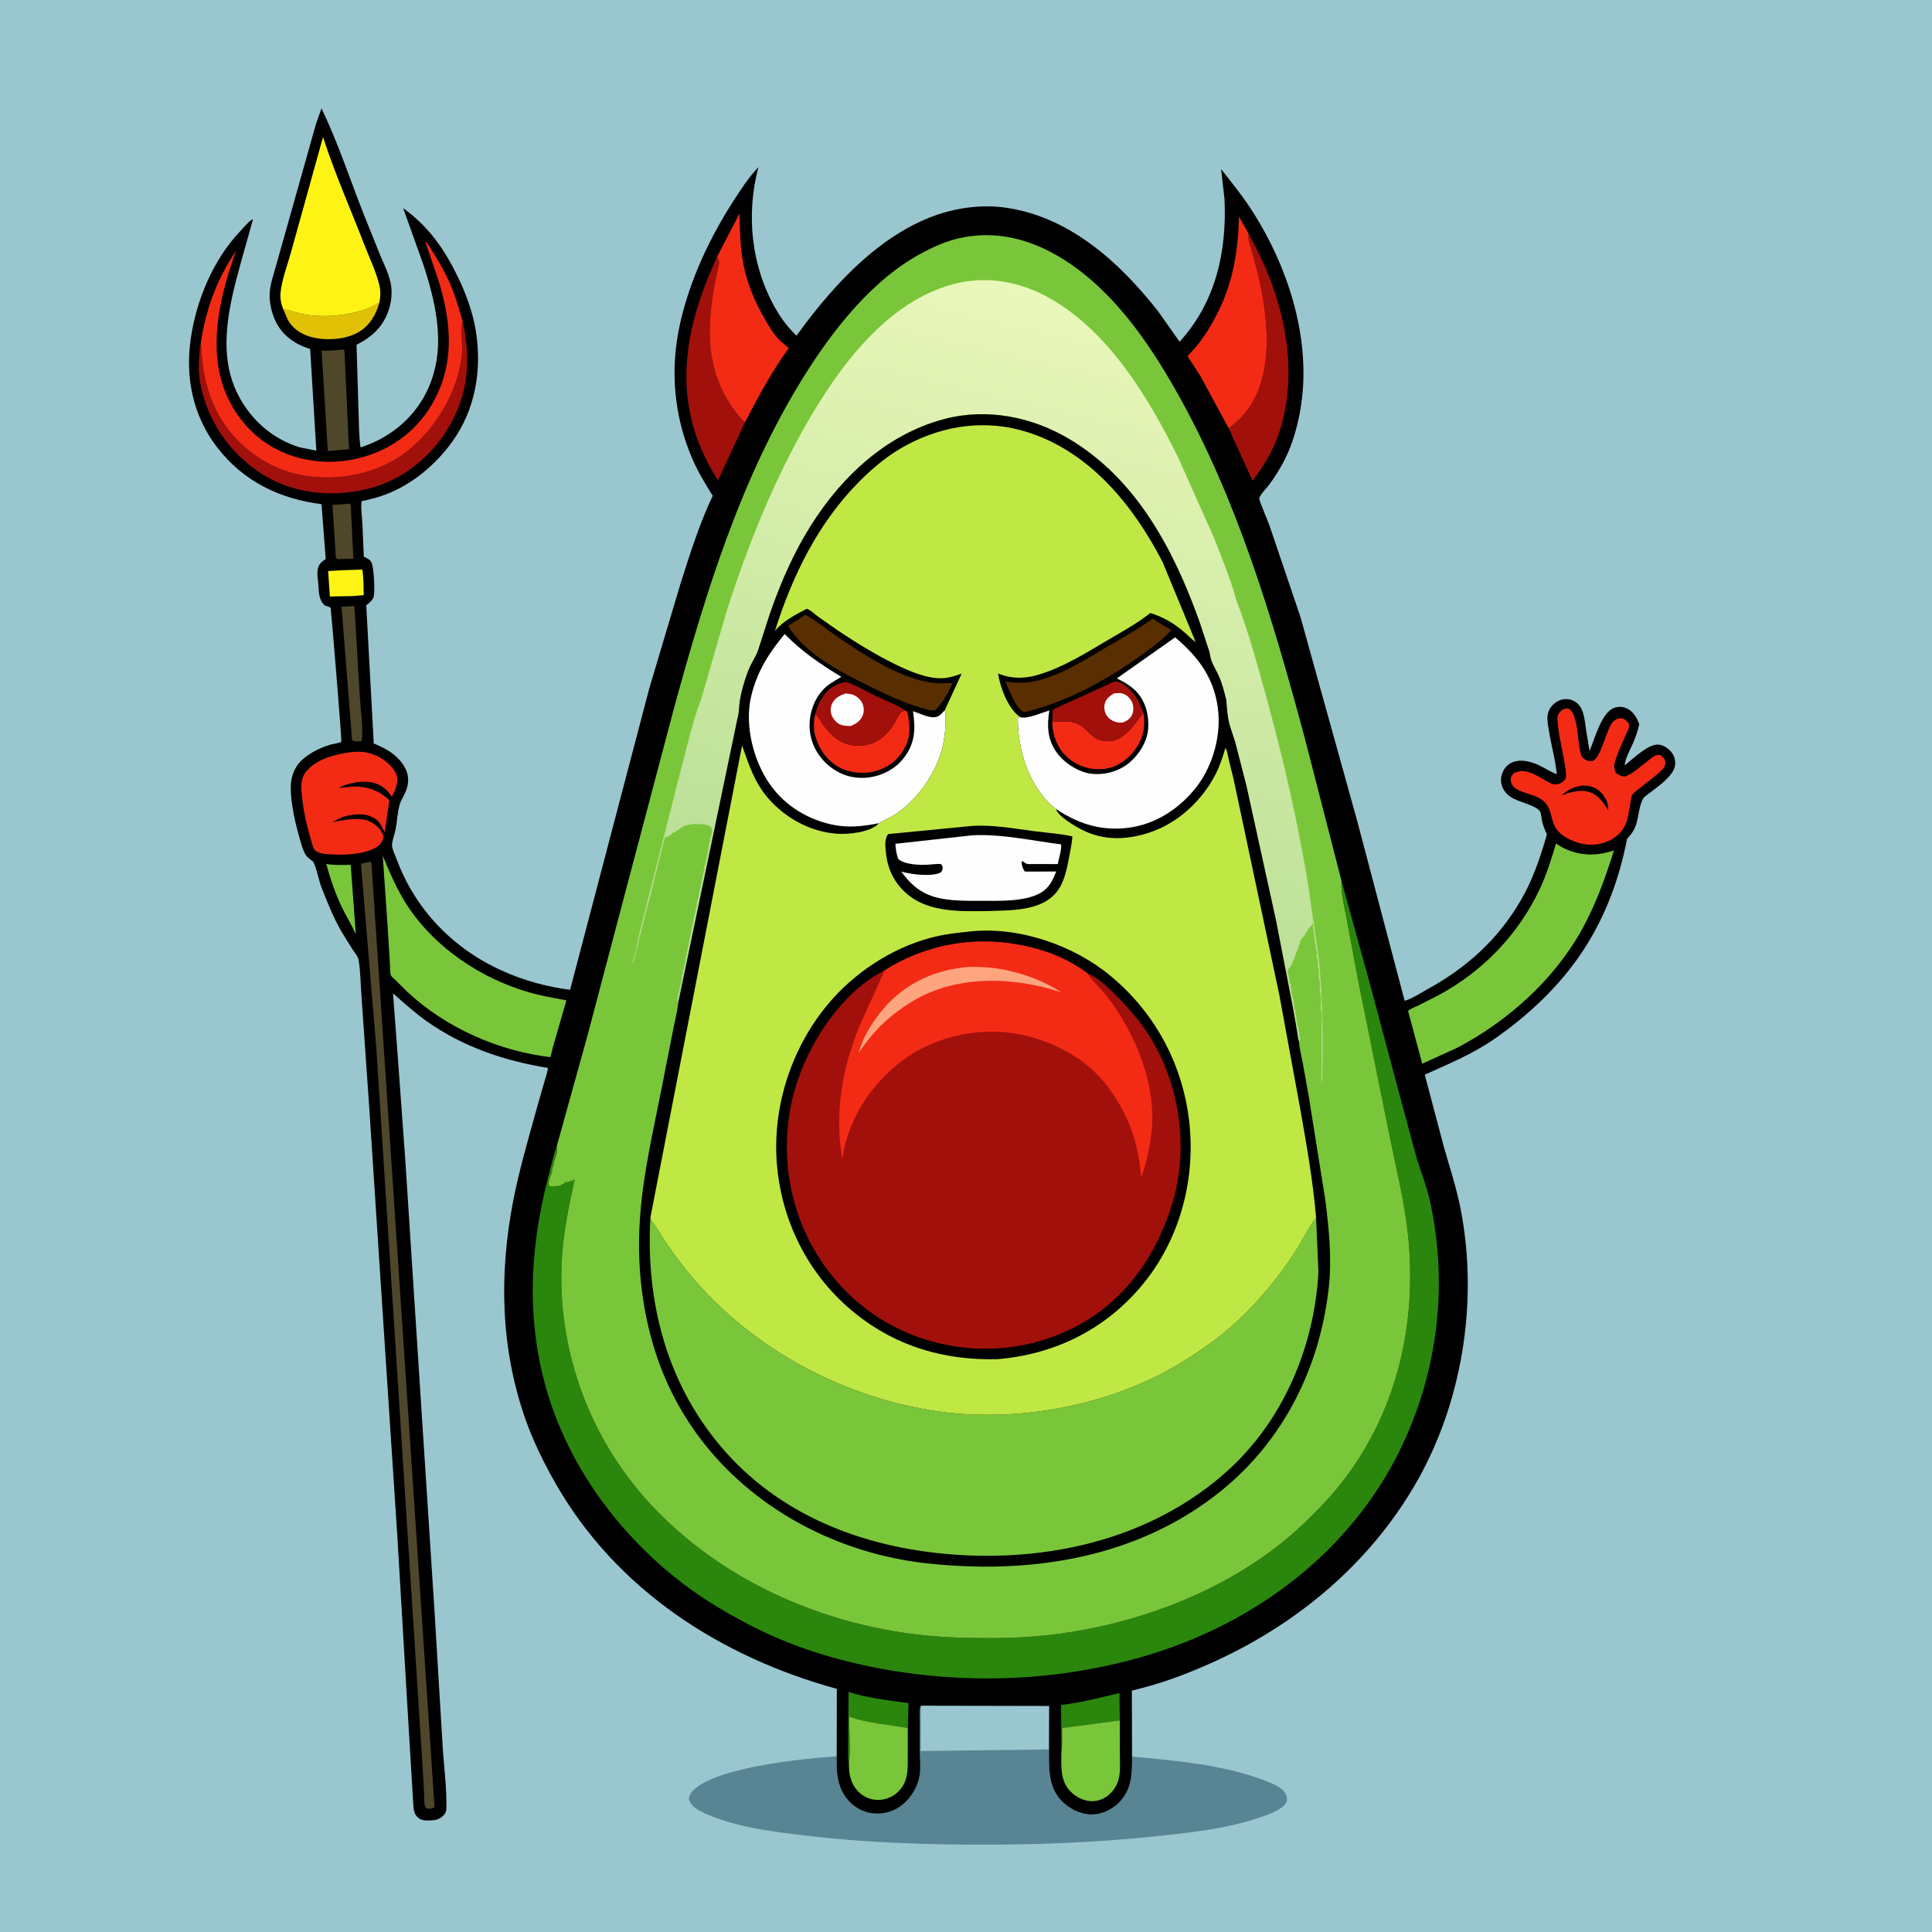 <svg version="1.1" xmlns="http://www.w3.org/2000/svg" style="display: block;" viewBox="0 0 2048 2048" width="1024" height="1024">
<defs>
	<linearGradient id="Gradient1" gradientUnits="userSpaceOnUse" x1="1024.17" y1="1132.15" x2="1210.17" y2="331.808">
		<stop class="stop0" offset="0" stop-opacity="1" stop-color="rgb(175,218,142)"/>
		<stop class="stop1" offset="1" stop-opacity="1" stop-color="rgb(234,247,186)"/>
	</linearGradient>
</defs>
<path transform="translate(0,0)" fill="rgb(154,198,208)" d="M -0 -0 L 2048 0 L 2048 2048 L -0 2048 L -0 -0 z"/>
<path transform="translate(0,0)" fill="rgb(88,132,148)" d="M 976.163 1808.08 L 1112.18 1808.35 L 1112 1854.49 C 1111.91 1873.82 1110.93 1894.53 1125.72 1909.41 C 1133.56 1917.3 1145.47 1923.31 1156.65 1923.41 C 1167.64 1923.51 1178.69 1918.43 1186.29 1910.64 C 1199.91 1896.67 1200.16 1880.2 1200.02 1862.08 C 1246.17 1866.27 1296.55 1870.62 1340.17 1887.24 C 1347.26 1889.94 1360.63 1895.03 1363.5 1902.79 C 1364.49 1905.45 1364.68 1908.57 1363.25 1911.09 C 1359.33 1917.99 1346.69 1922.65 1339.35 1925.27 C 1302.47 1938.45 1262.13 1942.68 1223.41 1946.71 C 1159.22 1953.37 1095.54 1955.7 1031.02 1955.4 C 973.276 1955.12 915.497 1952.95 858.107 1946.25 C 821.013 1941.92 778.633 1937.23 744.586 1920.96 C 738.371 1917.99 732.567 1914.23 730.205 1907.5 C 730.465 1904.24 731.091 1902.04 733.227 1899.57 C 756.151 1873.08 853.028 1864.1 886.931 1861.78 C 886.873 1875.16 886.69 1887.29 893.042 1899.5 C 898.397 1909.79 907.23 1917.44 918.395 1920.86 C 928.375 1923.92 940.779 1922.54 949.979 1917.55 C 963.343 1910.31 973.284 1895.06 975.113 1880.09 C 976.063 1872.31 975.12 1863.85 975.049 1856 L 975.069 1826.59 C 975.09 1821.74 974.142 1813.84 975.69 1809.35 L 976.163 1808.08 z"/>
<path transform="translate(0,0)" fill="rgb(154,198,208)" d="M 976.163 1808.08 L 1112.18 1808.35 L 1112 1854.49 L 975.949 1856.18 L 976.163 1808.08 z"/>
<path transform="translate(0,0)" fill="rgb(0,0,0)" d="M 886.931 1861.78 L 887.087 1790.26 C 763.839 1756.42 653.41 1685.38 588.924 1572.49 C 576.439 1550.63 565.09 1527.56 556.77 1503.79 C 530.491 1428.72 529.027 1350.43 543.996 1273 C 550.37 1240.03 560.177 1206.98 569.091 1174.58 L 577.157 1146.34 C 578.479 1141.76 580.447 1136.75 580.84 1132.03 C 534.761 1124.61 490.85 1109.76 452.416 1082.64 C 439.797 1073.74 428.235 1063.13 416.6 1052.99 L 421.535 1118.43 L 429.721 1231 L 460.578 1707.69 L 469.196 1850.6 C 470.526 1872.51 473.674 1895.09 473.19 1917 C 473.13 1919.71 472.434 1921.92 470.601 1923.95 C 465.834 1929.23 460.315 1929.82 453.5 1929.8 C 449.004 1929.79 445.485 1929.22 442.232 1925.87 C 438.829 1922.36 438.623 1918.73 438.186 1914.08 L 431.76 1807.15 L 421.082 1626.59 L 391.181 1170.73 L 383.259 1056.82 C 382.188 1043.95 382.278 1029.97 380.088 1017.31 C 379.462 1013.7 375.932 1009.73 373.873 1006.65 L 362.109 987.766 C 353.279 972.435 346.676 955.816 340.285 939.35 C 338.447 934.617 334.219 914.981 331.358 912.885 C 328.747 910.972 325.739 908.886 324.022 906.072 C 320.881 900.923 319.169 894.02 317.521 888.261 C 314.314 877.05 311.445 865.343 309.797 853.784 C 307.642 838.668 306.165 823.525 315.756 810.47 C 322.989 800.625 338.75 792.608 350.5 789.277 C 352.225 788.788 361.289 787.391 361.837 786.238 C 362.429 784.994 351.909 656.724 350.5 644.289 C 348.566 642.956 346.741 642.564 344.5 641.969 C 337.505 635.972 338.023 626.765 337.352 618.219 C 336.788 611.049 334.681 602.598 339.957 596.852 C 341.511 595.159 343.429 593.819 345.294 592.493 L 340.779 534.442 C 296.296 528.757 257.991 510.298 230.197 474.219 C 204.839 441.301 196.42 401.133 202.019 360.479 C 207.743 318.922 225.715 275.415 254.85 244.861 C 258.255 241.29 263.123 235.04 267.282 232.739 L 268.176 232.471 L 254.793 280.257 C 242.477 325.142 229.953 375.618 252.826 419.403 C 266.612 445.794 289.498 465.667 318.185 474.333 L 335.324 477.71 L 328.774 369.876 L 327.281 369.407 C 312.74 364.769 300.078 355.895 292.944 342.146 C 288.028 332.673 285.177 320.562 285.936 309.875 C 286.569 300.976 289.777 291.805 292.159 283.23 L 303.713 242.28 L 334.832 131.796 L 340.76 114.866 C 358.72 152 371.425 191.61 386.665 229.886 L 402.891 270.193 C 406.845 279.681 411.959 289.656 414.051 299.719 C 416.052 309.341 415.089 319.959 411.875 329.197 C 405.763 346.761 394.202 357.236 377.951 365.488 L 380.032 435 C 380.515 448.003 380.371 461.424 382.156 474.291 C 411.689 464.806 436.797 445.195 451.172 417.414 C 473.963 373.367 463.468 325.672 448.868 280.802 L 427.357 220.637 C 454.211 239.996 470.635 263.403 485.041 292.904 C 493.735 310.707 500.966 330.211 504.22 349.805 C 511.112 391.304 504.258 433.746 479.29 468.351 C 460.629 494.215 434.166 515.861 403.692 526.009 C 398.478 527.746 393.164 529.064 387.822 530.335 C 387.185 530.487 383.888 530.992 383.428 531.362 C 383.283 531.478 383.074 533.274 383.062 533.476 C 382.635 540.844 383.858 549.088 384.236 556.506 L 385.656 590.103 L 386.905 590.723 C 390.139 592.375 392.731 593.459 394.114 597 C 396.182 602.296 398.182 629.466 395.5 634.249 C 393.819 637.247 390.937 639.57 388.24 641.616 L 396.192 788.176 C 409.958 793.387 424.537 802.372 430.576 816.511 C 433.846 824.167 433.025 832.245 429.768 839.758 C 427.889 844.092 425.034 848.219 423.718 852.759 C 421.291 861.13 420.985 870.439 419.373 879.039 C 418.402 884.214 415.6 891.047 415.532 896.122 C 415.485 899.634 419.22 907.442 420.531 910.98 C 440.278 964.289 480.356 1005.56 532 1028.9 C 555.078 1039.33 579.241 1045.99 604.331 1049.22 L 688.439 729.128 L 721.283 619.022 C 731.201 587.635 741.445 555.305 755.513 525.515 C 747.656 512.985 740.122 500.599 734.191 487 C 714.117 440.978 709.984 391.202 721.054 342.321 C 731.466 296.351 752.424 251.78 777.929 212.293 C 785.628 200.373 794.071 187.379 803.993 177.188 C 790.575 227.299 796.22 282.117 822.307 327.43 C 828.455 338.108 835.466 347.331 844.345 355.871 C 886.259 297.584 945.746 233.156 1020 220.947 C 1033.98 218.648 1048.91 217.974 1063 219.724 C 1132.04 228.296 1185.94 276.986 1227.46 329.729 L 1250.43 362.277 C 1288.72 320.29 1300.66 266.523 1298.02 210.985 L 1294.44 179.288 C 1306.41 194.395 1318.4 209.306 1328.72 225.627 C 1364.73 282.603 1387.99 354.024 1380.22 421.864 C 1377.37 446.713 1370.35 473.12 1357.73 494.879 C 1353.92 501.443 1349.72 507.989 1345.19 514.072 C 1342.81 517.278 1335.24 524.775 1334.88 528.56 C 1334.69 530.545 1343.68 551.449 1345.2 555.621 L 1378.54 654.01 L 1438.58 869.822 L 1488.99 1060.89 C 1496.54 1058.88 1505.24 1052.98 1512.2 1049.18 C 1554.45 1026.11 1588.01 995.96 1612.25 954.166 C 1624.99 932.223 1632.74 909.022 1639.75 884.749 C 1637.9 880.266 1635.97 875.808 1634.81 871.085 C 1634.16 868.452 1633.77 862.463 1632.6 860.385 C 1630.67 856.962 1624.56 854.485 1621 853.03 C 1609.79 848.444 1597.91 846.817 1592.63 834.353 C 1590.32 828.883 1590.73 823.588 1593.07 818.221 C 1595.12 813.547 1598.79 809.829 1603.56 807.941 C 1612.57 804.369 1623.42 807.438 1631.77 811.405 C 1637.98 814.36 1643.76 818.321 1650.23 820.664 C 1648.92 805.907 1644.74 791.532 1642.3 776.918 C 1641.38 771.421 1639.88 764.611 1640.43 759.037 C 1640.82 755.059 1642.27 751.73 1644.8 748.646 C 1648.11 744.603 1653.09 741.636 1658.36 741.119 C 1663.19 740.646 1668.48 742.377 1672.08 745.591 C 1679.44 752.165 1679.93 764.856 1681.34 774.06 L 1685.02 796.027 C 1690.15 784.213 1697.45 755.446 1710.83 750.495 C 1715.56 748.745 1720.13 748.871 1724.71 751.055 C 1731.34 754.221 1735.18 760.953 1737.67 767.557 C 1736.21 774.837 1733.84 781.351 1730.91 788.163 C 1728.54 793.664 1721.99 805.405 1722.43 811.218 C 1730.96 804.504 1747 788.452 1758.04 789.309 C 1763.51 789.735 1769.07 793.574 1772.22 797.911 C 1775.18 801.988 1776.42 807.108 1775.51 812.074 C 1773.3 824.115 1752.77 837.036 1743.63 844.423 C 1737.88 849.073 1736.91 867.066 1734.22 874.503 C 1732.12 880.348 1729.1 884.737 1724.74 889.116 C 1716.83 930.736 1702.05 970.878 1678.91 1006.5 C 1654.3 1044.39 1619.84 1076.86 1582.67 1102.29 C 1559.69 1118.02 1535.39 1127.79 1510.3 1139.21 L 1530.61 1215.87 C 1536.79 1237.72 1543.9 1259.04 1548.28 1281.38 C 1567.6 1380.05 1549.99 1489.38 1498.69 1576.14 C 1450.69 1657.3 1377.71 1718.91 1292.67 1758.84 C 1265.8 1771.45 1237.81 1782.45 1209.01 1789.78 L 1199.82 1792.18 L 1200.02 1862.08 C 1200.16 1880.2 1199.91 1896.67 1186.29 1910.64 C 1178.69 1918.43 1167.64 1923.51 1156.65 1923.41 C 1145.47 1923.31 1133.56 1917.3 1125.72 1909.41 C 1110.93 1894.53 1111.91 1873.82 1112 1854.49 L 1112.18 1808.35 L 976.163 1808.08 L 975.69 1809.35 C 974.142 1813.84 975.09 1821.74 975.069 1826.59 L 975.049 1856 C 975.12 1863.85 976.063 1872.31 975.113 1880.09 C 973.284 1895.06 963.343 1910.31 949.979 1917.55 C 940.779 1922.54 928.375 1923.92 918.395 1920.86 C 907.23 1917.44 898.397 1909.79 893.042 1899.5 C 886.69 1887.29 886.873 1875.16 886.931 1861.78 z"/>
<path transform="translate(0,0)" fill="rgb(253,244,22)" d="M 363.518 604.418 L 384.09 603.786 C 385.472 612.6 385.396 621.957 385.527 630.872 L 373.781 631.892 L 349.672 632.299 L 347.844 605.328 L 363.518 604.418 z"/>
<path transform="translate(0,0)" fill="rgb(122,198,58)" d="M 345.87 915.839 C 354.502 917.334 363.04 916.951 371.752 916.735 L 377.185 990.277 C 372.815 980.533 367.158 971.477 362.5 961.88 C 355.357 947.164 350.155 931.594 345.87 915.839 z"/>
<path transform="translate(0,0)" fill="rgb(78,71,42)" d="M 365.063 534.421 L 370.5 533.846 L 371.792 535 L 374.582 592.29 L 362.249 592.57 C 359.511 592.681 358.199 593.362 356.029 591.5 L 352.432 535.224 L 365.063 534.421 z"/>
<path transform="translate(0,0)" fill="rgb(43,134,13)" d="M 1125.16 1857.23 L 1124.81 1807.26 C 1145.4 1805.14 1166.59 1799.48 1186.68 1794.63 L 1187.01 1823.62 L 1125.73 1831.76 C 1125.68 1840.02 1126.39 1849.09 1125.16 1857.23 z"/>
<path transform="translate(0,0)" fill="rgb(43,134,13)" d="M 899.856 1870.03 C 898.545 1861.91 899.167 1853 899.12 1844.74 L 899.547 1793.58 C 919.554 1799.93 942.317 1802.62 963.078 1805.34 L 962.3 1831.62 C 942.184 1828.25 919.274 1826.58 900.076 1819.59 C 900.104 1835.83 901.834 1854.02 899.856 1870.03 z"/>
<path transform="translate(0,0)" fill="rgb(78,71,42)" d="M 362.044 643.13 L 375.674 642.453 L 381.642 741.428 C 382.526 755.298 385.21 771.807 383.388 785.5 L 382.437 785.691 C 379.31 785.971 375.708 786.348 373.202 784.5 L 362.044 643.13 z"/>
<path transform="translate(0,0)" fill="rgb(225,193,6)" d="M 300.062 327.36 L 319.581 332.651 C 344.109 337.894 380.858 334.286 402.163 320.747 C 398.826 333.402 391.724 345.342 380.094 352.074 C 365.579 360.475 343.882 361.533 328.045 356.681 C 318.156 353.651 309.974 347.887 304.937 338.714 L 300.062 327.36 z"/>
<path transform="translate(0,0)" fill="rgb(78,71,42)" d="M 363.25 370.5 L 365.09 371.5 L 369.975 476.174 L 347.486 478.182 L 340.919 371.691 C 348.509 371.975 355.712 371.372 363.25 370.5 z"/>
<path transform="translate(0,0)" fill="rgb(122,198,58)" d="M 1125.16 1857.23 C 1126.39 1849.09 1125.68 1840.02 1125.73 1831.76 L 1187.01 1823.62 L 1187.06 1857.59 C 1187.06 1873.39 1189.6 1888.64 1177.27 1900.85 C 1171.88 1906.19 1165.15 1909.4 1157.5 1909.36 C 1148.91 1909.3 1140.02 1904.74 1134.24 1898.5 C 1123.61 1887.01 1124.95 1871.68 1125.16 1857.23 z"/>
<path transform="translate(0,0)" fill="rgb(122,198,58)" d="M 899.856 1870.03 C 901.834 1854.02 900.104 1835.83 900.076 1819.59 C 919.274 1826.58 942.184 1828.25 962.3 1831.62 L 962.266 1860.2 C 962.217 1875.08 963.482 1888.67 951.5 1899.88 C 945.506 1905.49 937.298 1908.41 929.13 1907.95 C 921.156 1907.51 913.864 1903.85 908.615 1897.84 C 901.703 1889.93 899.814 1880.24 899.856 1870.03 z"/>
<path transform="translate(0,0)" fill="rgb(162,16,12)" d="M 490.337 340.076 C 499.677 381.595 496.75 419.393 473.618 456.206 C 453.933 487.533 423.278 510.681 387.037 518.863 C 350.267 527.164 310.39 523.199 278.167 502.727 C 244.875 481.575 221.608 449.009 213.09 410.5 C 209.729 395.307 210.252 379.193 212.808 363.918 C 213.966 373.227 214.095 382.563 215.567 391.851 C 218.644 411.261 226.029 432.097 237.023 448.448 C 256.143 476.885 286.58 497.692 320.487 503.852 C 355.835 510.274 396.314 503.193 425.965 482.494 C 459.146 459.33 485.312 417.078 489.596 376.414 C 490.819 364.804 488 352.533 490.08 341.348 L 490.337 340.076 z"/>
<path transform="translate(0,0)" fill="rgb(162,16,12)" d="M 760.161 272.203 L 760.774 273.726 L 762.561 277.5 C 750.898 329.741 743.237 380.434 773.749 428.159 C 778.281 435.249 783.651 441.908 789.648 447.811 L 761.042 509.183 C 752.186 495.147 745.051 481.159 739.304 465.551 C 715.051 399.676 731.712 333.451 760.161 272.203 z"/>
<path transform="translate(0,0)" fill="rgb(162,16,12)" d="M 1323.67 248.056 C 1357.62 307.764 1377.31 382.036 1358.63 450.028 C 1352.44 472.551 1342.09 490.583 1328.2 509.159 L 1327.53 509.149 L 1302.37 453.848 L 1303.41 453.121 C 1354.68 416.847 1345.64 339.662 1332.7 287.086 L 1326.38 264.256 C 1324.7 258.481 1322.63 254.152 1323.67 248.056 z"/>
<path transform="translate(0,0)" fill="rgb(243,43,21)" d="M 371.447 797.324 C 377.731 796.617 385.353 796.593 391.439 798.405 L 393 798.903 L 396.281 799.958 C 405.3 803.209 416.463 811.673 420.154 820.961 C 423.299 828.875 418.8 837.536 415.569 844.64 L 414.265 842.948 C 409.567 836.422 404.645 832.363 396.758 830.05 C 385.239 826.672 369.242 829.8 358.779 835.242 L 374.688 833.733 C 389.553 833.593 402.018 837.881 412.755 848.383 L 407.821 882.206 C 404.571 876.402 403.192 871.249 397.124 867.543 C 386.914 861.308 375.183 862.85 364.215 865.672 L 351.984 871.573 C 362.582 869.433 381.205 865.78 391.41 870.548 C 398.906 874.05 404.112 879.172 406.856 887 C 405.71 890.551 404.467 893.816 401.514 896.272 C 389.964 905.876 363.874 906.712 349.469 905.568 C 344.598 905.182 336.829 904.924 333.561 900.761 C 331.223 897.783 330.33 892.508 329.255 888.877 C 324.987 874.469 321.676 859.484 320.142 844.514 C 319.649 839.709 318.874 834.527 319.632 829.727 L 319.856 828.5 C 320.423 825.209 321.211 822.577 323.146 819.793 C 333.64 804.692 354.423 799.957 371.447 797.324 z"/>
<path transform="translate(0,0)" fill="rgb(243,43,21)" d="M 212.808 363.918 C 218.122 328.077 229.784 295.956 250.242 265.901 C 234.514 309.504 221.539 360.553 235.56 406.242 C 244.561 435.574 265.045 461.534 292.289 475.804 C 322.354 491.552 357.441 493.494 389.666 483.017 C 421.329 472.724 446.304 451.792 461.5 421.985 C 481.803 382.16 477.975 341.036 465.495 299.452 L 450.71 255.803 C 453.395 257.471 456.806 264.05 458.569 266.798 C 467.51 280.732 475.125 294.806 480.981 310.327 C 484.682 320.137 487.143 330.131 490.337 340.076 L 490.08 341.348 C 488 352.533 490.819 364.804 489.596 376.414 C 485.312 417.078 459.146 459.33 425.965 482.494 C 396.314 503.193 355.835 510.274 320.487 503.852 C 286.58 497.692 256.143 476.885 237.023 448.448 C 226.029 432.097 218.644 411.261 215.567 391.851 C 214.095 382.563 213.966 373.227 212.808 363.918 z"/>
<path transform="translate(0,0)" fill="rgb(243,43,21)" d="M 760.161 272.203 L 783.998 226.126 C 784.233 244.165 784.598 262.526 788.08 280.28 C 791.989 300.213 799.806 319.163 809.881 336.745 C 814.723 345.194 820.197 354.709 827.27 361.5 L 834.671 367.678 C 835.611 368.44 835.282 368.133 836.003 369.245 C 817.973 393.992 803.74 420.714 789.648 447.811 C 783.651 441.908 778.281 435.249 773.749 428.159 C 743.237 380.434 750.898 329.741 762.561 277.5 L 760.774 273.726 L 760.161 272.203 z"/>
<path transform="translate(0,0)" fill="rgb(243,43,21)" d="M 1302.37 453.848 L 1271.97 397.719 L 1262.32 382.885 C 1261.79 382.108 1258.98 378.398 1258.99 377.487 C 1258.99 377.228 1266.08 369.693 1266.79 368.857 C 1276.33 357.697 1283.98 345.006 1290.59 331.938 C 1307.29 298.938 1312.32 266.229 1313.44 229.678 L 1323.67 248.056 C 1322.63 254.152 1324.7 258.481 1326.38 264.256 L 1332.7 287.086 C 1345.64 339.662 1354.68 416.847 1303.41 453.121 L 1302.37 453.848 z"/>
<path transform="translate(0,0)" fill="rgb(243,43,21)" d="M 1661.87 888.738 C 1656.09 885.579 1650.7 881.489 1647.85 875.38 C 1643.71 866.475 1644.4 856.463 1636.55 849.449 C 1627.91 841.722 1615.46 841.834 1606.42 835.584 C 1603.89 833.842 1601.54 830.122 1601.39 827 C 1601.23 823.607 1602.68 822.072 1604.58 819.574 C 1617.51 813.396 1628.57 822.011 1639.73 828.152 C 1642.66 829.769 1646.04 831.856 1649.55 831.537 C 1654.03 831.128 1656.92 828.774 1659.73 825.5 C 1660.64 818.812 1659.06 812.127 1657.94 805.533 C 1655.57 791.604 1651.73 777.08 1650.97 763.012 C 1650.75 758.91 1651.57 756.745 1654.5 753.881 C 1656.99 751.442 1659.13 751.066 1662.5 750.994 C 1672.48 755.88 1672.33 784.133 1674.7 794.566 C 1675.32 797.271 1675.7 800.748 1677.49 802.864 C 1679.68 805.455 1683.22 806.905 1686.58 806.894 C 1697.14 806.858 1702.55 771.177 1710.63 764.36 C 1713.14 762.249 1716.1 760.839 1719.42 761.5 C 1722.69 762.15 1724.79 764.695 1726.7 767.189 C 1727.58 771.468 1724.91 775.51 1723.23 779.347 C 1719.62 787.563 1715.75 795.81 1712.93 804.335 C 1710.93 810.36 1710.11 813.662 1713.02 819.419 L 1713.91 820.029 C 1716.78 821.944 1718.59 822.743 1722 823.221 C 1730.33 821.105 1741.16 810.567 1748.36 805.293 C 1752.13 802.526 1754.91 799.631 1759.8 800.277 C 1762.26 802.138 1764.54 803.747 1765.18 807 C 1765.82 810.214 1764.53 813.213 1762.33 815.5 C 1755.26 822.829 1745.51 829.309 1737.67 835.956 C 1735.62 837.694 1731.76 840.257 1730.34 842.522 C 1728.82 844.964 1728.32 851.569 1727.72 854.676 C 1726.56 860.705 1725.76 867.323 1723.5 873.023 C 1717.51 888.149 1700.27 896.156 1684.85 895.416 C 1676.72 895.026 1669.01 892.584 1661.87 888.738 z"/>
<path transform="translate(0,0)" fill="rgb(0,0,0)" d="M 1704.75 858.693 C 1700.24 851.755 1695.68 844.472 1687.9 840.822 C 1677.15 835.779 1665.23 839.505 1654.86 843.283 C 1657.99 840.913 1661.2 838.316 1664.7 836.513 C 1671.41 833.057 1680.14 831.476 1687.41 833.979 C 1695.68 836.831 1700.01 842.394 1703.59 850.058 C 1704.19 852.867 1705.15 855.813 1704.75 858.693 z"/>
<path transform="translate(0,0)" fill="rgb(78,71,42)" d="M 392.117 913.5 L 393.7 914.142 L 460.64 1915.5 C 458.158 1917.81 455.815 1917.12 452.5 1917.22 C 451.566 1916.29 450.971 1915.63 450.531 1914.32 C 449.326 1910.71 449.839 1904.46 449.581 1900.59 L 447.203 1860.85 L 398.83 1110 L 382.613 915.61 L 392.117 913.5 z"/>
<path transform="translate(0,0)" fill="rgb(253,244,22)" d="M 300.062 327.36 C 297.858 321.821 296.782 315.975 297.41 310 C 298.952 295.351 305.238 279.623 309.064 265.253 L 342.421 145.248 C 354.798 183.713 371.618 221.557 386.177 259.303 C 391.545 273.219 398.763 287.977 402.159 302.432 C 403.532 308.272 403.418 314.913 402.163 320.747 C 380.858 334.286 344.109 337.894 319.581 332.651 L 300.062 327.36 z"/>
<path transform="translate(0,0)" fill="rgb(122,198,58)" d="M 405.767 907.251 C 413.505 926.011 421.621 944.854 432.965 961.769 C 462.226 1005.4 510.046 1037.02 560.069 1051.72 C 573.227 1055.59 586.982 1057.78 600.425 1060.44 L 586.727 1107.77 L 583.45 1120.61 C 528.554 1114.21 472.492 1089.42 432.049 1051.63 L 418.583 1038.32 C 417.633 1037.37 414.957 1035.19 414.417 1034.12 C 413.346 1031.99 413.623 1026.1 413.433 1023.44 L 411.067 984.631 L 405.767 907.251 z"/>
<path transform="translate(0,0)" fill="rgb(122,198,58)" d="M 1649.49 894.077 C 1657.22 899.783 1667.09 903.738 1676.59 905.034 L 1678.5 905.273 C 1690.13 906.793 1699.74 904.895 1710.87 901.583 C 1701.75 930.314 1691.89 958.102 1677.32 984.605 C 1647.82 1038.27 1598.06 1082.89 1544.19 1110.92 L 1507.63 1127.55 L 1492.6 1071.6 C 1495.35 1069.09 1500.27 1067.43 1503.66 1065.77 L 1524.97 1054.9 C 1571.99 1029.63 1609.97 990.16 1632.59 941.617 C 1639.69 926.398 1644.68 910.125 1649.49 894.077 z"/>
<path transform="translate(0,0)" fill="rgb(43,134,13)" d="M 1422.01 933.593 L 1453.5 1047.82 L 1484.3 1163.07 L 1501.76 1227.74 C 1506.19 1242.21 1512.01 1256.45 1515.36 1271.21 C 1536.48 1364.36 1523.41 1462.57 1478.97 1547.05 C 1425.65 1648.41 1329.63 1719.57 1221.16 1753.18 C 1129.25 1781.66 1030.49 1786.32 936 1769.27 C 886.381 1760.31 836.915 1744.89 792.237 1721.28 C 770.704 1709.91 749.476 1697.5 729.841 1683.05 C 661.299 1632.6 606.149 1560.5 581.037 1478.73 C 557.966 1403.61 560.99 1326.34 580.359 1250.97 C 583.456 1238.92 586.127 1226.67 590.224 1214.91 L 590.461 1222 C 588.998 1223.47 589.497 1224.01 589.49 1226 L 588.5 1227 C 588.488 1229.41 588.402 1229.14 587.245 1231 L 587.49 1233 C 586.071 1235.14 586.676 1236.7 585.245 1239 L 585.49 1241 C 584.242 1242.88 584.498 1242.89 584.49 1245 L 583.5 1246 L 583.245 1248 C 582.375 1251.04 582.46 1248.01 582.448 1250.84 C 582.442 1252.48 582.035 1252.83 581.25 1254.25 L 582.49 1257.5 L 590 1257.51 L 591.5 1256.51 L 592.25 1257.75 L 593.25 1257.01 C 595.729 1255.89 597.239 1255.14 599.438 1253.38 L 600.5 1252.51 L 601.25 1253.75 C 603.111 1251.9 604.988 1252.01 607.5 1251.51 L 608 1250.5 L 609.116 1250.5 C 602.409 1280.86 596.213 1311.32 595.185 1342.5 C 592.095 1436.18 626.733 1527.46 690.811 1595.9 C 773.685 1684.41 896.029 1732.55 1016.37 1735.93 C 1046.05 1736.76 1076.45 1736.87 1106 1733.86 C 1204.3 1723.85 1308.71 1684.57 1381.16 1615.88 C 1397.65 1600.25 1413.67 1583.38 1427.22 1565.13 C 1481.92 1491.44 1501.81 1401.59 1492.76 1311 C 1489.3 1276.36 1480.69 1241.77 1473.78 1207.69 L 1439.85 1040 L 1427.17 972.5 C 1425.01 960.309 1421.55 947.505 1421.96 935.091 L 1422.01 933.593 z"/>
<path transform="translate(0,0)" fill="rgb(122,198,58)" d="M 590.224 1214.91 L 622.966 1097 L 665.998 933.944 L 714.919 749 C 747.961 628.689 785.039 507.176 851.302 400.391 C 882.646 349.879 925.351 295.21 978.884 267.329 C 990.773 261.138 1003.4 255.581 1016.5 252.575 C 1056.2 243.469 1094.17 253.905 1128 275.36 C 1179.89 308.266 1217.2 362.122 1246.91 414.675 C 1311.65 529.178 1349.13 655.999 1383.11 782.366 L 1422.01 933.593 L 1421.96 935.091 C 1421.55 947.505 1425.01 960.309 1427.17 972.5 L 1439.85 1040 L 1473.78 1207.69 C 1480.69 1241.77 1489.3 1276.36 1492.76 1311 C 1501.81 1401.59 1481.92 1491.44 1427.22 1565.13 C 1413.67 1583.38 1397.65 1600.25 1381.16 1615.88 C 1308.71 1684.57 1204.3 1723.85 1106 1733.86 C 1076.45 1736.87 1046.05 1736.76 1016.37 1735.93 C 896.029 1732.55 773.685 1684.41 690.811 1595.9 C 626.733 1527.46 592.095 1436.18 595.185 1342.5 C 596.213 1311.32 602.409 1280.86 609.116 1250.5 L 608 1250.5 L 607.5 1251.51 C 604.988 1252.01 603.111 1251.9 601.25 1253.75 L 600.5 1252.51 L 599.438 1253.38 C 597.239 1255.14 595.729 1255.89 593.25 1257.01 L 592.25 1257.75 L 591.5 1256.51 L 590 1257.51 L 582.49 1257.5 L 581.25 1254.25 C 582.035 1252.83 582.442 1252.48 582.448 1250.84 C 582.46 1248.01 582.375 1251.04 583.245 1248 L 583.5 1246 L 584.49 1245 C 584.498 1242.89 584.242 1242.88 585.49 1241 L 585.245 1239 C 586.676 1236.7 586.071 1235.14 587.49 1233 L 587.245 1231 C 588.402 1229.14 588.488 1229.41 588.5 1227 L 589.49 1226 C 589.497 1224.01 588.998 1223.47 590.461 1222 L 590.224 1214.91 z"/>
<path transform="translate(0,0)" fill="url(#Gradient1)" d="M 743.341 740.844 L 770.413 647.453 C 792.34 579.238 819.222 511.664 854.831 449.374 C 889.269 389.131 939.668 320.345 1010.02 301.323 C 1045.94 291.61 1082.13 298.514 1114 316.821 C 1176.24 352.575 1217.85 422.241 1248.79 484.745 L 1286.9 570.129 C 1295.28 591.562 1304.45 613.736 1310.49 635.933 C 1323.63 670.177 1333.51 706.644 1343.2 742 C 1360.99 806.94 1375.95 872.556 1386.88 939 L 1398.07 1017.24 C 1402.25 1060.65 1402.8 1104.91 1401.5 1148.49 C 1400.11 1142.27 1400.97 1134.31 1400.97 1127.86 L 1400.98 1086.34 C 1400.99 1082.24 1402.05 1073.08 1400 1070 C 1400 1065.5 1401.25 1054.37 1399 1051 C 1399 1047.17 1400.04 1040.06 1398 1037 C 1398 1033.5 1398.9 1027.84 1397 1025 C 1397 1021.93 1397.67 1017.51 1396 1015 C 1396 1012.09 1396.6 1008.41 1395 1006 C 1394.93 1003.07 1394.74 1001.29 1394 998.5 C 1393.31 995.891 1393.8 993.327 1393 990.5 C 1392.36 988.249 1392.72 985.98 1392 983.5 L 1391.75 978.495 C 1390.59 980.358 1389.57 981.942 1388 983.49 C 1386.5 984.971 1386 984.831 1385.99 986.995 L 1384 988.5 L 1383.99 989.995 L 1381.21 993.513 C 1379.53 995.525 1380.35 994.429 1378.99 996.75 L 1378.24 998 L 1377.99 999.995 L 1377.23 1001.47 C 1376.39 1003.14 1376.33 1003.69 1376.49 1005.5 L 1375.49 1006.5 L 1374.99 1008 L 1374.24 1009.47 C 1373.54 1010.86 1373.38 1011.57 1372.99 1013 C 1372.4 1015.2 1371.44 1016.96 1370.49 1019 L 1368.99 1023 C 1368.5 1024.04 1367.48 1024.97 1366.68 1025.78 C 1365.43 1027.03 1364.86 1029.76 1365 1031.5 L 1366 1034.5 L 1367.25 1042.75 L 1368.49 1043.5 L 1368.24 1045 C 1368.15 1046.57 1368.74 1047.77 1368.99 1049.25 L 1369 1050.5 C 1369.06 1052.66 1369.42 1053.49 1370 1055.5 L 1370.5 1059 L 1371.24 1060 L 1371.2 1061.84 C 1371.17 1063.71 1371.6 1064.73 1372 1066.5 L 1372.5 1070 L 1373.24 1071 L 1373.2 1072.84 C 1373.17 1074.7 1373.53 1075.73 1374 1077.5 L 1375.09 1085.76 C 1375.32 1087.66 1375.17 1085.9 1376 1088.5 C 1376.66 1090.54 1375.88 1092.16 1377.24 1094 L 1377.2 1095.84 C 1377.17 1097.71 1377.64 1098.74 1378 1100.5 L 1378.21 1103.16 L 1376.88 1103.61 C 1375.81 1101.3 1375.62 1096.98 1375.14 1094.41 L 1370.5 1067.87 L 1352.44 974.823 L 1321.25 832.873 L 1309.51 787.254 C 1307.2 779.127 1303.67 770.795 1302.09 762.551 C 1300.79 755.758 1300.49 748.506 1299.83 741.617 C 1297.63 732.989 1295.56 724.639 1291.93 716.473 C 1289.5 710.985 1286.02 705.599 1284.02 700 C 1282.86 696.774 1282.71 693.216 1281.7 689.911 L 1271.37 658.628 C 1244.19 582.809 1204.65 507.518 1133.08 465.143 C 1093.65 441.794 1046.11 432.368 1001.33 444.096 C 935.72 461.282 885.639 511.411 852.478 568.833 C 837.314 595.09 825.709 622.878 815.787 651.478 L 803.5 689.613 C 801.41 695.522 797.735 700.824 795.094 706.5 C 792.405 712.282 790.36 718.541 788.544 724.648 C 786.634 731.072 784.909 737.842 784.041 744.5 C 783.29 750.251 783.498 756.596 781.658 762.101 L 718.854 1063.46 C 718.442 1061.93 717.859 1060.52 718.211 1058.92 C 718.561 1057.33 718.749 1058.38 718.755 1056 L 718.51 1054 L 719.75 1052.75 C 719.836 1051.13 719.904 1049.71 720.378 1048.14 L 720.755 1047 C 721.592 1043.45 722.996 1038.18 722.648 1034.62 L 722.51 1033.5 L 723.75 1032.75 L 724 1029.5 L 724.005 1028.25 L 724.755 1027 L 728.5 1008 L 729 1005.5 C 729.68 1003.52 729.516 1002.37 730 1000.5 C 730.444 998.787 730.576 997.135 731 995.5 C 731.543 993.404 731.761 991.247 732.378 989.203 C 732.761 987.935 732.652 986.68 733 985.5 C 733.546 983.651 733.546 982.251 734 980.5 C 734.518 978.501 734.937 977.658 735 975.5 L 735.005 974.25 L 735.755 973 L 737.5 964 L 738 961.5 C 738.952 958.732 738.795 960.812 738.799 957.766 L 738.755 956 C 739.67 954.772 739.47 955.321 739.765 953.844 L 741.5 945 L 741.755 943 C 742.152 941.393 742.746 940.967 742.89 939.094 L 743 937.5 L 743.75 935.75 C 743.456 933.604 743.324 934.471 743.959 932.547 C 744.595 930.619 744.423 931.508 744.781 929.719 L 745 928.5 L 745.5 926 C 745.727 923.341 746.923 921.426 746.648 918.625 L 746.51 917.5 L 747.75 916.75 C 747.836 915.126 747.904 913.71 748.378 912.141 L 748.755 911 L 749.5 907 L 749.755 905 C 750.152 903.393 750.746 902.967 750.89 901.094 L 751 899.5 C 751.5 897.554 751.673 895.06 752.25 893.25 C 753.018 890.84 752.915 890.977 752.51 888.5 L 753.75 887.75 C 753.836 886.126 753.904 884.71 754.378 883.141 C 755.062 880.876 754.937 879.808 754.51 877.5 L 750.51 874.5 L 749.75 874.995 L 748.75 874.25 C 746.361 874.578 746.795 874.337 745 873 L 743.5 874.49 L 742 873 L 740.5 874.49 L 739.51 873.5 C 737.39 873.458 735.178 873.29 733.09 873.711 L 726.995 874.995 C 725.587 875.269 725.149 875.354 723.966 876.243 L 722.995 876.995 C 720.312 878.352 722.588 876.34 720.154 878.773 L 718.995 879.995 L 717.5 880 L 715.5 882.49 L 713.5 882.49 C 711.979 884.173 710.64 885.926 708.416 886.667 L 704.75 887.75 C 703.755 890.072 703.785 892.217 703 894.5 C 702.344 896.409 702.28 897.895 701.75 899.75 C 701.14 901.886 700.708 904.442 700 906.5 C 699.344 908.409 699.28 909.895 698.75 911.75 C 698.14 913.886 697.708 916.442 697 918.5 C 696.344 920.409 696.28 921.895 695.75 923.75 C 695.14 925.886 694.708 928.442 694 930.5 C 693.344 932.409 693.28 933.895 692.75 935.75 C 692.14 937.886 691.708 940.442 691 942.5 C 690.344 944.409 690.28 945.895 689.75 947.75 C 689.14 949.886 688.708 952.442 688 954.5 C 687.344 956.409 687.28 957.895 686.75 959.75 C 685.949 962.555 684.796 965.393 684.219 968.281 L 682.75 974.75 C 681.899 977.046 681.766 979.274 681 981.5 C 680.344 983.409 680.28 984.895 679.75 986.75 C 679.14 988.886 678.708 991.442 678 993.5 C 677.32 995.478 677.484 996.632 677 998.5 L 675.75 1003.75 C 675.464 1004.75 674.939 1005.68 674.734 1006.7 L 673.5 1013 L 673 1015.5 C 672.039 1018.29 672.296 1016.15 672.078 1018.98 L 672 1020.5 L 670.595 1020.5 C 674.466 1008.53 675.99 995.615 679.166 983.433 L 722.529 812.932 C 728.921 789.2 734.45 763.711 743.341 740.844 z"/>
<path transform="translate(0,0)" fill="rgb(0,0,0)" d="M 781.658 762.101 C 783.498 756.596 783.29 750.251 784.041 744.5 C 784.909 737.842 786.634 731.072 788.544 724.648 C 790.36 718.541 792.405 712.282 795.094 706.5 C 797.735 700.824 801.41 695.522 803.5 689.613 L 815.787 651.478 C 825.709 622.878 837.314 595.09 852.478 568.833 C 885.639 511.411 935.72 461.282 1001.33 444.096 C 1046.11 432.368 1093.65 441.794 1133.08 465.143 C 1204.65 507.518 1244.19 582.809 1271.37 658.628 L 1281.7 689.911 C 1282.71 693.216 1282.86 696.774 1284.02 700 C 1286.02 705.599 1289.5 710.985 1291.93 716.473 C 1295.56 724.639 1297.63 732.989 1299.83 741.617 C 1300.49 748.506 1300.79 755.758 1302.09 762.551 C 1303.67 770.795 1307.2 779.127 1309.51 787.254 L 1321.25 832.873 L 1352.44 974.823 L 1370.5 1067.87 L 1375.14 1094.41 C 1375.62 1096.98 1375.81 1101.3 1376.88 1103.61 C 1377.32 1110.42 1379.24 1117.56 1380.5 1124.3 L 1386.93 1159.82 L 1404.94 1272.24 C 1408.71 1302.48 1411.89 1333.56 1408.64 1364 C 1399.6 1448.62 1361.05 1526.61 1294.23 1580.54 C 1205.68 1652.01 1092.04 1669.31 981.668 1657.1 C 891.223 1647.09 804.284 1602.82 747.325 1531.4 C 720.26 1497.47 701.251 1459.29 690.064 1417.37 C 677.785 1371.36 674.842 1325.13 679.529 1277.86 C 684.217 1230.55 695.812 1183.68 704.61 1137 L 714.377 1087.55 C 715.814 1080.14 717.981 1072.45 718.717 1064.98 L 718.854 1063.46 L 781.658 762.101 z"/>
<path transform="translate(0,0)" fill="rgb(243,43,21)" d="M 1212.05 755.75 C 1214.54 769.218 1211.94 781.975 1204.11 793.468 C 1197.31 803.447 1185.54 812.506 1173.41 814.646 C 1159.55 817.089 1145.72 813.687 1134.5 805.269 C 1123.5 797.022 1117.51 784.833 1115.87 771.376 L 1115.35 765.055 L 1131.85 764.896 C 1142.66 765.401 1148 770.123 1155.19 777.5 C 1160.36 782.805 1167.13 786.12 1174.67 785.76 C 1193.07 784.88 1201.59 768.176 1212.05 755.75 z"/>
<path transform="translate(0,0)" fill="rgb(243,43,21)" d="M 959.036 752.877 L 961.771 754.5 C 965.17 770.057 965.63 783.168 956.533 796.983 C 949.96 806.966 940.489 813.839 929 817.124 L 927.423 817.587 C 914.989 821.025 899.387 819.086 888.31 812.652 C 875.846 805.413 867.482 792.719 863.893 778.969 C 862.106 772.126 862.656 763.571 864.244 756.732 C 867.808 760.001 869.668 764.096 872.367 768.008 C 878.842 777.393 888.027 786.323 899.425 789.131 C 920.454 794.312 937.218 784.579 948.184 766.602 C 950.75 762.398 952.834 755.895 957.482 753.582 L 959.036 752.877 z"/>
<path transform="translate(0,0)" fill="rgb(162,16,12)" d="M 1115.35 765.055 L 1116.19 752.082 L 1173.69 725.926 C 1177.86 723.947 1181.84 721.157 1186.5 723.25 C 1199.85 729.238 1207.85 742.458 1212.05 755.75 C 1201.59 768.176 1193.07 784.88 1174.67 785.76 C 1167.13 786.12 1160.36 782.805 1155.19 777.5 C 1148 770.123 1142.66 765.401 1131.85 764.896 L 1115.35 765.055 z"/>
<path transform="translate(0,0)" fill="rgb(254,254,254)" d="M 1180.88 735.052 C 1183.56 734.802 1186.55 734.355 1189.19 734.99 C 1194.02 736.15 1197.63 739.675 1199.86 743.983 C 1201.75 747.647 1201.8 753.419 1200.24 757.195 C 1198.5 761.418 1195.34 763.666 1191.35 765.5 C 1188.67 766.223 1186.23 766.129 1183.55 765.5 C 1179.22 764.484 1175.17 761.767 1172.84 757.933 C 1170.65 754.336 1170.08 749.495 1171.22 745.439 C 1172.6 740.541 1176.78 737.554 1180.88 735.052 z"/>
<path transform="translate(0,0)" fill="rgb(162,16,12)" d="M 864.244 756.732 C 865.85 750.596 868.114 744.832 871.586 739.495 C 878.063 729.539 885.357 725.281 896.65 722.883 C 907.403 726.145 917.404 732.58 927.538 737.434 C 937.608 742.257 950.061 746.438 959.036 752.877 L 957.482 753.582 C 952.834 755.895 950.75 762.398 948.184 766.602 C 937.218 784.579 920.454 794.312 899.425 789.131 C 888.027 786.323 878.842 777.393 872.367 768.008 C 869.668 764.096 867.808 760.001 864.244 756.732 z"/>
<path transform="translate(0,0)" fill="rgb(254,254,254)" d="M 896.619 735.02 L 897.437 735.15 L 902.5 735.948 C 907.292 737.186 911.784 740.805 913.981 745.258 C 915.99 749.329 916.159 754.086 914.516 758.292 C 912.136 764.386 907.633 766.973 901.957 769.608 C 898.039 769.404 893.575 769.58 890.039 767.745 C 886.127 765.715 882.58 761.469 881.298 757.242 C 880.259 753.815 880.471 748.7 882.203 745.5 C 885.477 739.453 890.387 737.15 896.619 735.02 z"/>
<path transform="translate(0,0)" fill="rgb(89,46,0)" d="M 1221.9 655.836 L 1241.55 668.064 C 1232.43 678.248 1222.32 685.388 1211.37 693.373 C 1173.9 720.672 1131.77 743.63 1086.5 754.861 L 1084.75 754.684 C 1075.88 749.13 1070.16 732.007 1065.81 722.619 C 1075.54 723.614 1084.45 724.61 1094.19 722.737 C 1122.98 717.198 1148.98 700.063 1173.92 685.492 C 1190.15 676.006 1206.65 666.895 1221.9 655.836 z"/>
<path transform="translate(0,0)" fill="rgb(89,46,0)" d="M 853.894 651.678 C 864.723 657.738 875.498 666.472 885.803 673.597 C 914.732 693.602 952.762 718.648 988.145 723.785 C 995.251 724.816 1002.51 724.299 1009.65 723.99 C 1005.48 734.355 999.553 744.489 991.732 752.5 C 989.14 753.42 987.43 753.298 984.776 752.632 C 962.208 746.964 941.837 737.463 921.077 727.193 C 891.182 712.403 852.963 692.94 835.386 663.445 L 853.894 651.678 z"/>
<path transform="translate(0,0)" fill="rgb(254,254,254)" d="M 931.752 872.624 C 914.507 876.047 898.387 877.85 881 873.884 C 852.452 867.372 827.8 850.944 812.44 825.797 C 797.288 800.993 789.378 765.941 796.437 737.324 C 802.887 711.181 814.901 692.592 831.811 672.043 C 850.183 690.978 869.484 703.82 891.825 717.49 L 884 722.2 C 878.826 725.279 874.631 728.388 870.789 733.017 C 861.53 744.17 857.068 759.649 858.416 774.031 C 859.825 789.059 867.416 802.588 879.095 812.049 C 891.226 821.878 905.296 826.031 920.807 824.119 C 935.151 822.35 949.216 815.02 958.067 803.5 C 970.303 787.575 970.523 772.659 967.804 753.848 C 973.986 755.954 983.679 760.617 990.165 760.335 C 995.481 760.103 998.12 756.402 1001.52 752.843 C 1003.35 764.16 1002.05 776.779 999.922 787.982 C 994.4 817.12 973.276 847.325 948.704 863.541 L 931.803 872.49 L 931.752 872.624 z"/>
<path transform="translate(0,0)" fill="rgb(254,254,254)" d="M 1080.87 759.844 L 1082.66 760.428 C 1089.1 762.133 1105.56 755.146 1112.37 753.076 C 1109.73 769.196 1110.24 783.693 1119.99 797.487 C 1127.79 808.521 1142.8 818.273 1156.1 820.071 C 1170.36 821.999 1185.57 817.95 1196.77 808.812 C 1207.03 800.434 1215.94 786.565 1217.05 773 C 1218.16 759.364 1214.91 744.881 1205.73 734.384 C 1199.61 727.394 1192.12 723.172 1183.87 719.166 L 1245.65 675.642 C 1271.52 697.178 1288.51 721.086 1291.48 755.253 C 1293.96 783.695 1284.05 815.857 1265.54 837.672 C 1245.95 860.761 1220.51 875.874 1190 878.082 C 1163.54 879.996 1141.07 872.016 1119.29 857.477 C 1117.01 855.297 1114.34 853.712 1112.09 851.416 C 1089.29 828.143 1078.83 793.458 1078.95 761.529 L 1080.87 759.844 z"/>
<path transform="translate(0,0)" fill="rgb(122,198,58)" d="M 1395.09 1290.64 L 1397.61 1348.07 C 1393.52 1427.24 1360.21 1506.23 1300.64 1559.63 C 1223.62 1628.67 1119.95 1654.32 1018.3 1648.38 C 924.115 1642.86 832.804 1610.9 768.821 1538.78 C 707.582 1469.76 684.117 1381.4 689.502 1290.32 C 690.174 1293.58 690.373 1294.19 692.5 1296.7 C 697.237 1302.28 701.007 1309.88 705.148 1316 C 714.996 1330.55 725.446 1344.57 737.017 1357.8 C 800.057 1429.86 889.742 1478.43 983.822 1494.49 C 1062.68 1507.95 1149.98 1495.26 1222.15 1460.73 C 1242.98 1450.77 1262.71 1438.29 1281.5 1424.92 C 1318.12 1398.87 1348.18 1364.5 1372.82 1327.12 C 1380.53 1315.43 1386.63 1301.59 1395.09 1290.64 z"/>
<path transform="translate(0,0)" fill="rgb(192,232,68)" d="M 1001.52 752.843 L 1019.37 714.071 C 1013.17 716.19 1007.05 718.38 1000.46 718.855 C 983.15 720.103 962.945 711.049 947.754 703.571 C 927.513 693.608 907.821 681.394 889.029 668.895 L 867.425 653.831 C 863.819 651.152 859.376 646.78 855.292 645.297 C 843.329 651.498 830.071 658.326 821.446 668.843 C 839.977 610.217 867.096 554.591 910.836 510.496 C 926.247 494.959 942.861 481.315 962.346 471.108 C 1001.89 450.392 1045.87 444.518 1088.73 457.972 C 1155.36 478.885 1201.6 536.004 1232.49 595.961 L 1267.42 680.462 C 1263.16 677.805 1259.32 673.528 1255.48 670.195 C 1244.48 660.634 1233.27 654.12 1219.37 649.795 L 1218.33 650.623 C 1205.19 660.946 1189.4 669.622 1175 678.099 C 1151.8 691.754 1127.38 707.235 1101.5 715.001 C 1091.5 718.002 1082.57 719.192 1072.18 717.847 C 1067.18 717.2 1062.66 715.73 1057.97 713.936 C 1060.38 729.169 1068.2 750.234 1080.87 759.844 L 1078.95 761.529 C 1078.83 793.458 1089.29 828.143 1112.09 851.416 C 1114.34 853.712 1117.01 855.297 1119.29 857.477 C 1121.91 865.612 1139.37 875.731 1147.09 879.657 C 1170.14 891.381 1194.42 890.427 1218.61 882.5 C 1248.77 872.615 1274.83 848.132 1288.94 820 C 1293.34 811.223 1296.29 802.085 1299.07 792.698 C 1300.97 796.198 1301.55 801.091 1302.47 805.01 L 1307.68 826.036 L 1356.14 1054.64 L 1378.04 1174 C 1384.87 1212.69 1391.82 1251.45 1395.09 1290.64 C 1386.63 1301.59 1380.53 1315.43 1372.82 1327.12 C 1348.18 1364.5 1318.12 1398.87 1281.5 1424.92 C 1262.71 1438.29 1242.98 1450.77 1222.15 1460.73 C 1149.98 1495.26 1062.68 1507.95 983.822 1494.49 C 889.742 1478.43 800.057 1429.86 737.017 1357.8 C 725.446 1344.57 714.996 1330.55 705.148 1316 C 701.007 1309.88 697.237 1302.28 692.5 1296.7 C 690.373 1294.19 690.174 1293.58 689.502 1290.32 L 786.624 790.266 C 793.531 809.845 799.687 828.964 813.371 845.109 C 831.772 866.819 858.495 881.678 887.067 883.78 C 899.272 884.678 921.488 882.406 930.784 873.6 L 931.752 872.624 L 931.803 872.49 L 948.704 863.541 C 973.276 847.325 994.4 817.12 999.922 787.982 C 1002.05 776.779 1003.35 764.16 1001.52 752.843 z"/>
<path transform="translate(0,0)" fill="rgb(0,0,0)" d="M 1031.47 875.418 C 1053.47 874.235 1075.45 878.425 1097.19 881.204 C 1110.38 882.891 1123.82 883.676 1136.81 886.621 C 1136.24 894.066 1134.66 901.555 1133.26 908.883 C 1130.78 921.92 1127.89 936.987 1118.75 947.183 C 1101.62 966.285 1069.9 964.875 1046.54 965.761 C 1019.18 966.114 986.378 967.167 963.778 949.484 C 949.147 938.035 941.061 922.637 939.173 904.281 C 938.528 898.02 937.296 889.262 941.5 884.155 L 1031.47 875.418 z"/>
<path transform="translate(0,0)" fill="rgb(254,254,254)" d="M 1031.13 885.414 C 1061.89 883.867 1094.17 891.254 1124.72 895.036 C 1125.93 898.916 1122.13 911.393 1121.26 915.956 L 1096.39 915.933 C 1094.17 915.923 1089.94 916.318 1087.95 915.5 C 1086.52 914.913 1084.82 913.417 1083.5 912.533 L 1083.07 914.5 C 1082.93 917.278 1084.6 921.897 1086.5 923.882 L 1119.59 923.86 C 1117.08 930.223 1114.56 936.083 1109.82 941.163 C 1094.5 957.59 1056.2 954.62 1035.66 954.908 C 1024.55 954.954 1012.6 954.854 1001.61 953.168 C 980.33 949.905 968.02 941.188 955.352 923.887 L 958.075 924.619 C 967.688 927.037 989.057 929.716 997.76 924.5 C 999.205 921.842 999.391 921.497 999.183 918.5 C 998.622 917.695 998.303 916.649 997.5 916.084 C 996.367 915.287 986.286 916.445 984.499 916.554 C 975.194 917.12 959.697 916.783 952.305 910.714 C 950.062 905.418 949.659 900.127 949.106 894.478 L 1031.13 885.414 z"/>
<path transform="translate(0,0)" fill="rgb(0,0,0)" d="M 1028.41 987.411 L 1029.38 987.282 C 1080.66 982.074 1138.47 1002.14 1177.71 1034.87 C 1226.57 1075.63 1256.02 1132.81 1261.32 1196.12 C 1266.37 1256.39 1248.45 1318.15 1208.88 1364.5 C 1169.77 1410.31 1116.78 1435.88 1057.25 1440.8 C 1001.51 1442.15 950.609 1427.64 906.661 1392.34 C 859.189 1354.2 830.242 1299.11 823.971 1238.8 C 817.564 1177.19 837.499 1113.25 876.759 1065.57 C 904.307 1032.12 943.614 1005.84 985.5 994.365 C 999.579 990.507 1013.93 988.796 1028.41 987.411 z"/>
<path transform="translate(0,0)" fill="rgb(162,16,12)" d="M 937.69 1028.73 C 983.581 999.757 1036.56 991.307 1089.27 1003.32 C 1112.89 1008.7 1133.73 1017.44 1153.17 1032.11 C 1163.52 1035.98 1173.03 1045.3 1180.75 1052.93 C 1197.88 1069.86 1213.07 1087.32 1224.68 1108.6 C 1251.75 1158.21 1259.22 1220.8 1242.92 1275 C 1226.4 1329.96 1193.41 1378.15 1141.83 1405.48 C 1092.06 1431.85 1034.76 1436.74 980.998 1419.9 C 926.9 1402.95 883.609 1365.28 857.804 1315.01 C 831.36 1263.48 826.907 1201.21 845.241 1146.25 C 860.321 1101.05 894.08 1050.46 937.69 1028.73 z"/>
<path transform="translate(0,0)" fill="rgb(243,43,21)" d="M 937.69 1028.73 C 983.581 999.757 1036.56 991.307 1089.27 1003.32 C 1112.89 1008.7 1133.73 1017.44 1153.17 1032.11 C 1157.53 1040.12 1166.73 1047.61 1172.5 1055.01 C 1203.5 1094.76 1226.91 1150.9 1220.42 1202.08 C 1218.37 1218.29 1215.43 1233.1 1209.53 1248.42 C 1207.22 1212.85 1196.82 1182.73 1175.81 1154 L 1173.98 1151.49 C 1150.13 1119.8 1110.26 1100.29 1071.58 1094.92 C 1031.76 1089.38 987.21 1100.66 955.277 1125.18 C 922.342 1150.47 898.248 1187.74 892.894 1229.25 C 884.45 1179.06 892.601 1132.75 911.771 1086.1 L 937.69 1028.73 z"/>
<path transform="translate(0,0)" fill="rgb(254,165,127)" d="M 1022.53 1025.39 C 1026.83 1024.63 1032.02 1025 1036.46 1025.03 C 1066.25 1025.23 1100.04 1035.69 1125.14 1051.89 L 1111.83 1047.95 C 1065.17 1035.41 1013.09 1035.4 970.274 1059.61 C 944.756 1074.59 926.597 1091.63 910.273 1116.07 C 914.398 1100.18 923.713 1085.17 933.892 1072.43 C 956.182 1044.53 987.492 1029.1 1022.53 1025.39 z"/>
</svg>